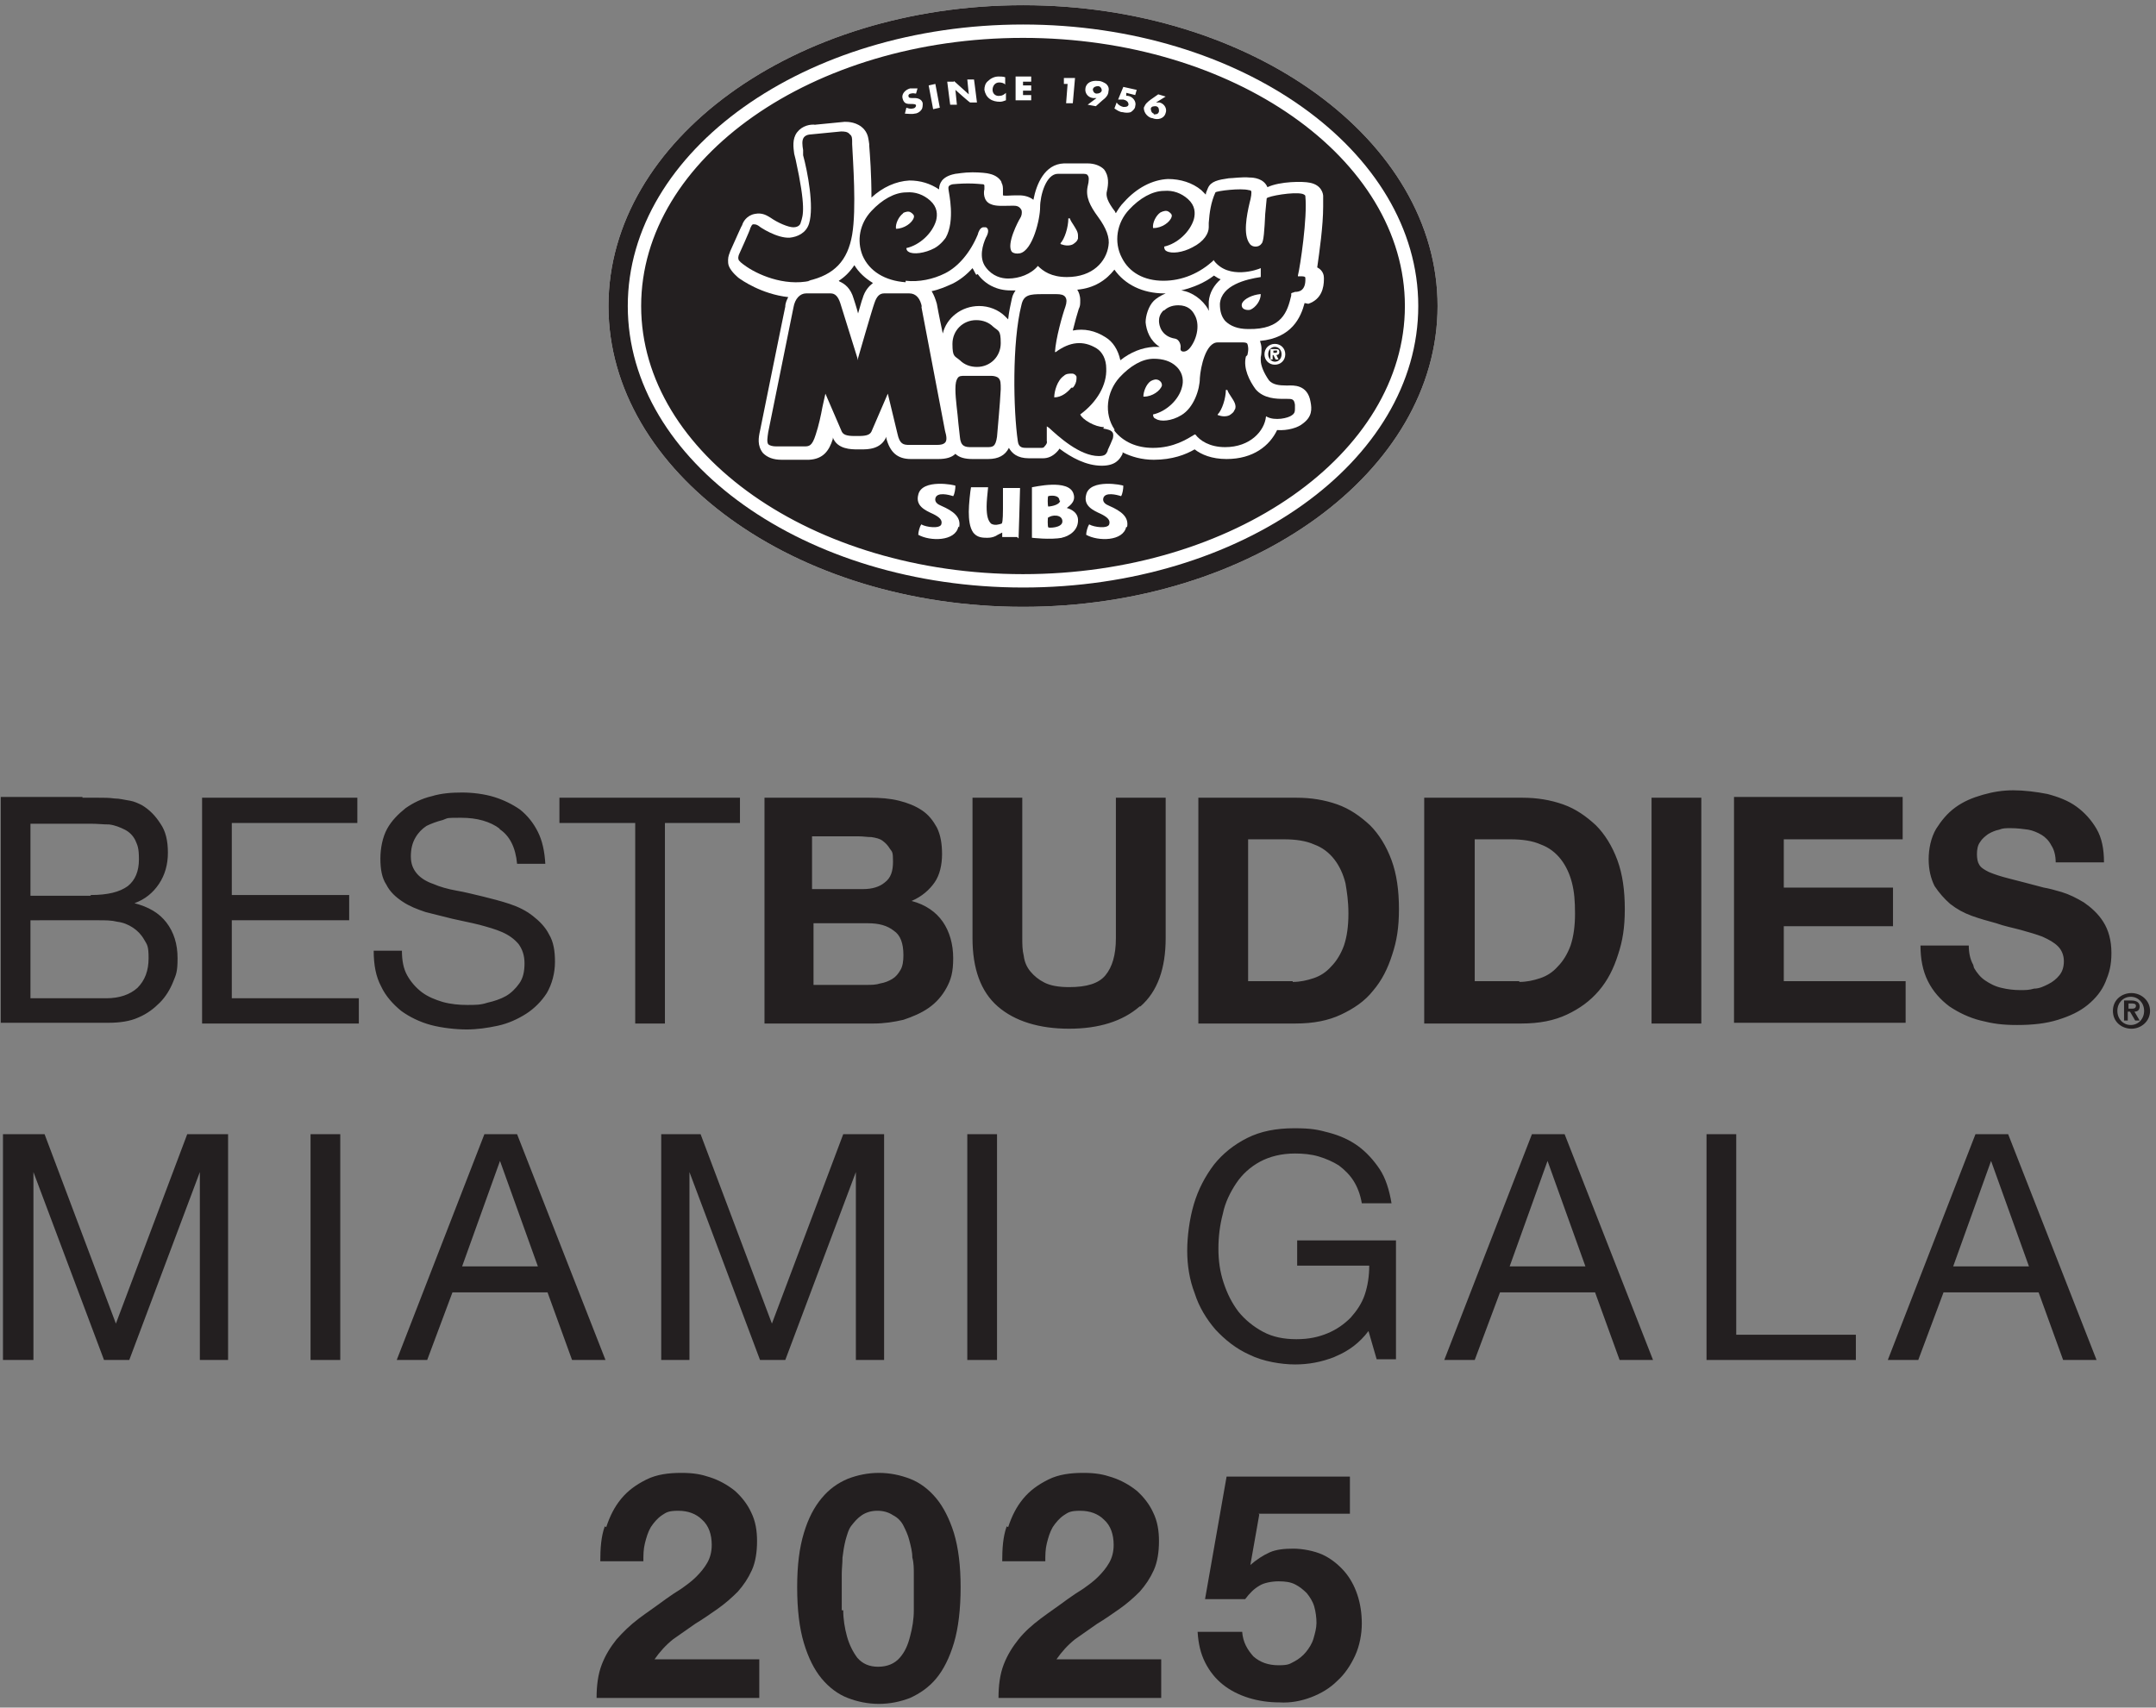 <svg xmlns="http://www.w3.org/2000/svg" id="Layer_1" viewBox="0 0 290.2 229.9"><rect x="0" y="0" width="290.2" height="229.9" fill="#808080" stroke="none"/><defs><style>      .st0 {        fill: #fff;      }      .st1 {        fill: #231f20;      }    </style></defs><g><path class="st0" d="M137.7.7c-30.8,0-55.8,18.2-55.8,40.5s25,40.5,55.8,40.5,55.8-18.2,55.8-40.5S168.5.7,137.7.7Z"></path><path class="st0" d="M137.7,79.1c-29.3,0-53.2-17-53.2-37.9S108.4,3.3,137.7,3.3s53.2,17,53.2,37.9-23.8,37.9-53.2,37.9Z"></path></g><g><path class="st1" d="M6,152.7l9.6,25.5,9.6-25.5h5.5v30.4h-3.8v-25.3h0l-9.5,25.3h-3.4l-9.5-25.3h0v25.3H.4v-30.4h5.5Z"></path><path class="st1" d="M45.8,152.7v30.4h-4v-30.4h4Z"></path><path class="st1" d="M69.6,152.7l11.9,30.4h-4.5l-3.3-9.1h-12.8l-3.4,9.1h-4.1l11.8-30.4h4.5ZM72.4,170.5l-5.1-14.2h0l-5.1,14.2h10.3Z"></path><path class="st1" d="M94.3,152.7l9.6,25.5,9.6-25.5h5.5v30.4h-3.8v-25.3h0l-9.5,25.3h-3.4l-9.5-25.3h0v25.3h-3.8v-30.4h5.5Z"></path><path class="st1" d="M134.2,152.7v30.4h-4v-30.4h4Z"></path><path class="st1" d="M179.6,182.7c-1.8.7-3.5,1-5.3,1s-4.3-.4-6.1-1.3c-1.8-.8-3.3-2-4.6-3.4-1.2-1.4-2.2-3-2.8-4.9-.7-1.8-1-3.8-1-5.7s.3-4.3.9-6.3c.6-2,1.5-3.7,2.7-5.3,1.2-1.5,2.7-2.7,4.5-3.6,1.8-.9,3.9-1.3,6.3-1.3s3.2.2,4.7.6c1.5.4,2.8,1,3.9,1.8,1.1.8,2.1,1.9,2.9,3.1s1.3,2.8,1.6,4.6h-4c-.2-1.2-.6-2.2-1.1-3-.5-.8-1.2-1.5-2-2.1-.8-.5-1.7-.9-2.7-1.2-1-.3-2.1-.4-3.2-.4-1.8,0-3.4.4-4.7,1.1-1.3.7-2.4,1.7-3.2,2.9-.8,1.2-1.5,2.6-1.8,4.1-.4,1.5-.6,3.1-.6,4.7s.2,3.1.7,4.6,1.1,2.7,2,3.9c.9,1.1,2,2,3.3,2.7,1.3.7,2.8,1,4.5,1s3-.3,4.2-.8c1.2-.5,2.2-1.2,3.1-2.1.8-.9,1.5-1.9,1.9-3.1.4-1.2.6-2.5.6-3.9h-9.7v-3.4h13.3v16h-2.6l-1.1-3.8c-1.2,1.6-2.7,2.7-4.4,3.4Z"></path><path class="st1" d="M210.6,152.7l11.9,30.4h-4.5l-3.3-9.1h-12.8l-3.4,9.1h-4.1l11.8-30.4h4.5ZM213.4,170.5l-5.1-14.2h0l-5.1,14.2h10.3Z"></path><path class="st1" d="M233.7,152.7v27h16.1v3.4h-20.1v-30.4h4Z"></path><path class="st1" d="M270.3,152.7l11.9,30.4h-4.5l-3.3-9.1h-12.8l-3.4,9.1h-4.1l11.8-30.4h4.5ZM273.1,170.5l-5.1-14.2h0l-5.1,14.2h10.3Z"></path><path class="st1" d="M81.6,205.6c.5-1.5,1.1-2.7,2-3.8.9-1.1,2-1.9,3.4-2.6s3-.9,4.7-.9,2.7.2,3.9.6c1.2.4,2.3,1,3.3,1.8.9.8,1.7,1.8,2.2,2.9.6,1.2.8,2.5.8,3.9s-.2,2.8-.7,3.9c-.5,1.1-1.1,2-1.9,2.9-.8.8-1.7,1.6-2.7,2.3-1,.7-2,1.4-3,2-1,.7-2,1.4-3,2.1-1,.8-1.8,1.7-2.5,2.7h14.1v5.2h-21.9c0-1.7.2-3.2.7-4.5.5-1.3,1.2-2.4,2-3.4.9-1,1.8-1.9,3-2.8,1.2-.9,2.4-1.7,3.6-2.6.7-.5,1.3-.9,2.1-1.4.7-.5,1.4-1,2-1.6s1.1-1.2,1.5-1.9c.4-.7.6-1.5.6-2.4,0-1.4-.4-2.6-1.3-3.4-.8-.8-1.9-1.2-3.2-1.2s-1.6.2-2.2.6c-.6.4-1.1,1-1.5,1.6-.4.7-.6,1.4-.8,2.2-.2.8-.2,1.6-.2,2.4h-5.8c0-1.7.1-3.3.6-4.7Z"></path><path class="st1" d="M108.2,206.4c.6-2,1.4-3.5,2.4-4.7,1-1.2,2.1-2,3.5-2.6,1.3-.5,2.7-.8,4.2-.8s2.9.3,4.2.8c1.3.5,2.5,1.4,3.5,2.6,1,1.2,1.8,2.8,2.4,4.7.6,2,.9,4.4.9,7.3s-.3,5.5-.9,7.5c-.6,2-1.4,3.6-2.4,4.8-1,1.2-2.2,2-3.5,2.6-1.3.5-2.7.8-4.2.8s-2.9-.3-4.2-.8c-1.3-.5-2.5-1.4-3.5-2.6-1-1.2-1.8-2.8-2.4-4.8-.6-2-.9-4.5-.9-7.5s.3-5.3.9-7.3ZM113.5,216.8c0,1.2.2,2.4.5,3.5.3,1.1.8,2.1,1.4,2.9.7.8,1.6,1.2,2.8,1.2s2.2-.4,2.9-1.2c.7-.8,1.1-1.7,1.4-2.9.3-1.1.5-2.3.5-3.5,0-1.2,0-2.2,0-3.1s0-1.1,0-1.8c0-.7,0-1.5-.2-2.2,0-.8-.2-1.5-.4-2.3-.2-.8-.5-1.4-.8-2s-.8-1.1-1.4-1.4c-.6-.4-1.3-.6-2.1-.6s-1.5.2-2.1.6c-.6.4-1,.9-1.4,1.4s-.6,1.3-.8,2c-.2.8-.3,1.5-.4,2.3,0,.8-.1,1.5-.1,2.2,0,.7,0,1.3,0,1.8,0,.9,0,1.9,0,3.1Z"></path><path class="st1" d="M135.7,205.6c.5-1.5,1.1-2.7,2-3.8.9-1.1,2-1.9,3.4-2.6s3-.9,4.7-.9,2.7.2,3.9.6c1.2.4,2.3,1,3.3,1.8.9.8,1.7,1.8,2.2,2.9.6,1.2.8,2.5.8,3.9s-.2,2.8-.7,3.9c-.5,1.1-1.1,2-1.9,2.9-.8.8-1.7,1.6-2.7,2.3s-2,1.4-3,2c-1,.7-2,1.4-3,2.1-1,.8-1.8,1.7-2.5,2.7h14.1v5.2h-21.9c0-1.7.2-3.2.7-4.5.5-1.3,1.2-2.4,2-3.4s1.8-1.9,3-2.8c1.2-.9,2.4-1.7,3.6-2.6.7-.5,1.3-.9,2.1-1.4.7-.5,1.4-1,2-1.6s1.1-1.2,1.5-1.9c.4-.7.6-1.5.6-2.4,0-1.4-.4-2.6-1.3-3.4-.8-.8-1.9-1.2-3.2-1.2s-1.6.2-2.2.6c-.6.4-1.1,1-1.5,1.6-.4.7-.6,1.4-.8,2.2-.2.8-.2,1.6-.2,2.4h-5.8c0-1.7.1-3.3.6-4.7Z"></path><path class="st1" d="M169.5,203.9l-1.2,6.8h0c.8-.7,1.7-1.3,2.6-1.7.9-.4,2-.5,3.2-.5s2.8.3,3.9.8c1.1.5,2.1,1.3,2.9,2.2.8.9,1.4,2,1.8,3.2.4,1.2.6,2.5.6,3.9s-.3,3-.9,4.3c-.6,1.3-1.4,2.5-2.4,3.4-1,1-2.2,1.7-3.5,2.2-1.3.5-2.8.8-4.3.7-1.4,0-2.8-.2-4.1-.6s-2.5-1-3.5-1.8-1.8-1.8-2.4-3c-.6-1.2-.9-2.5-1-4.1h6c.1,1.4.7,2.4,1.5,3.3.9.8,2,1.2,3.4,1.2s1.5-.2,2.1-.5c.6-.3,1.2-.8,1.6-1.3.4-.5.8-1.1,1-1.8.2-.7.4-1.4.4-2.1s-.1-1.5-.3-2.2c-.2-.7-.6-1.3-1-1.8-.5-.5-1-.9-1.6-1.2-.6-.3-1.3-.4-2.2-.4s-2,.2-2.6.6c-.7.4-1.3,1-1.9,1.8h-5.4l2.9-16.5h16.6v5h-12.3Z"></path></g><path id="Best_Buddies_Typeset" class="st1" d="M265.7,130.3c.4.7.9,1.3,1.5,1.7.6.4,1.3.8,2.2,1,.8.2,1.7.3,2.5.3s1.2,0,1.9-.2c.7,0,1.3-.3,1.9-.6.6-.3,1.1-.7,1.5-1.2.4-.5.6-1.1.6-1.9s-.3-1.5-.8-2c-.5-.5-1.2-.9-2.1-1.3-.8-.3-1.8-.6-2.9-.9-1.1-.3-2.2-.5-3.3-.9-1.1-.3-2.2-.6-3.3-1-1.1-.4-2-.9-2.9-1.6-.8-.7-1.5-1.5-2.1-2.4-.5-1-.8-2.2-.8-3.6s.3-2.9,1-4.1c.7-1.1,1.5-2.1,2.6-2.9,1.1-.8,2.3-1.3,3.7-1.7,1.4-.4,2.7-.6,4.1-.6s3.1.2,4.6.5c1.5.4,2.8.9,3.9,1.7,1.1.8,2,1.8,2.7,3,.7,1.2,1,2.7,1,4.5h-6.5c0-.9-.2-1.7-.6-2.3-.3-.6-.8-1.1-1.3-1.4-.5-.3-1.2-.6-1.8-.7-.7-.1-1.5-.2-2.3-.2s-1.1,0-1.6.2c-.5.1-1,.3-1.5.6-.4.3-.8.6-1.1,1.1-.3.4-.4,1-.4,1.6s.1,1.1.3,1.4c.2.4.7.7,1.3,1,.7.3,1.6.6,2.8.9,1.2.3,2.7.7,4.6,1.2.6.1,1.4.3,2.4.6,1,.3,2,.8,3,1.4,1,.7,1.9,1.5,2.6,2.6.7,1.1,1.1,2.5,1.1,4.2s-.3,2.7-.8,3.9c-.5,1.2-1.3,2.2-2.4,3.1-1.1.9-2.4,1.5-4,2-1.6.5-3.4.7-5.5.7s-3.3-.2-4.9-.6c-1.6-.4-3-1.1-4.2-1.9-1.2-.9-2.2-2-2.9-3.4-.7-1.4-1-3-1-4.8h6.5c0,1,.2,1.9.6,2.6M256.1,107.4v5.6h-16v6.5h14.7v5.2h-14.7v7.4h16.4v5.6h-23.1v-30.4h22.7ZM229,137.8h-6.7v-30.4h6.7v30.4ZM204.9,107.4c2,0,3.8.3,5.5.9,1.7.6,3.1,1.6,4.4,2.8,1.2,1.2,2.2,2.8,2.9,4.7.7,1.9,1,4.1,1,6.6s-.3,4.3-.9,6.1c-.6,1.9-1.4,3.5-2.6,4.9-1.2,1.4-2.6,2.4-4.3,3.2-1.7.8-3.7,1.2-6.1,1.2h-13.1v-30.4h13.1ZM204.5,132.2c1,0,1.9-.2,2.8-.5.9-.3,1.7-.8,2.4-1.6.7-.7,1.3-1.7,1.7-2.8.4-1.2.6-2.6.6-4.3s-.1-2.9-.4-4.1c-.3-1.2-.8-2.3-1.5-3.2-.7-.9-1.6-1.6-2.7-2-1.1-.5-2.5-.7-4.1-.7h-4.8v19.1h6ZM174.5,107.4c2,0,3.8.3,5.5.9,1.7.6,3.1,1.6,4.4,2.8,1.2,1.2,2.2,2.8,2.9,4.7.7,1.9,1,4.1,1,6.6s-.3,4.3-.9,6.1c-.6,1.9-1.4,3.5-2.6,4.9-1.1,1.4-2.6,2.4-4.3,3.2-1.7.8-3.7,1.2-6.1,1.2h-13.1v-30.4h13.1ZM174,132.2c1,0,1.9-.2,2.8-.5.9-.3,1.7-.8,2.4-1.6.7-.7,1.3-1.7,1.7-2.8.4-1.2.6-2.6.6-4.3s-.2-2.9-.4-4.1c-.3-1.2-.8-2.3-1.5-3.2-.7-.9-1.6-1.6-2.7-2-1.1-.5-2.5-.7-4.1-.7h-4.8v19.1h6ZM153.4,135.5c-2.3,2-5.5,3-9.5,3s-7.3-1-9.6-3c-2.3-2-3.4-5.1-3.4-9.2v-18.9h6.7v18.9c0,.8,0,1.6.2,2.4.1.8.4,1.5.9,2.1.5.6,1.1,1.1,1.9,1.5.8.4,1.9.6,3.3.6,2.4,0,4-.5,4.9-1.6.9-1.1,1.4-2.7,1.4-5v-18.9h6.7v18.9c0,4.1-1.1,7.2-3.4,9.2M116.6,132.6c.7,0,1.3,0,1.9-.2.6-.1,1.1-.3,1.6-.6.5-.3.8-.7,1.1-1.2.3-.5.4-1.2.4-2,0-1.6-.4-2.7-1.3-3.3-.9-.7-2-1-3.5-1h-7.3v8.3h7.1ZM117,107.4c1.5,0,2.8.1,4,.4,1.2.3,2.2.7,3.1,1.3.9.6,1.5,1.4,2,2.3.5,1,.7,2.2.7,3.6s-.3,2.8-1,3.8c-.7,1-1.7,1.9-3.1,2.5,1.9.5,3.3,1.5,4.2,2.8.9,1.3,1.4,3,1.4,4.9s-.3,2.9-.9,4c-.6,1.1-1.4,2-2.4,2.7-1,.7-2.2,1.2-3.4,1.6-1.3.3-2.6.5-4,.5h-14.7v-30.4h14.3ZM116.2,119.7c1.2,0,2.2-.3,2.9-.9.8-.6,1.1-1.5,1.1-2.8s-.1-1.3-.4-1.7c-.3-.5-.6-.8-1-1.1-.4-.3-.9-.4-1.5-.5-.6,0-1.1-.1-1.7-.1h-6.3v7.1h6.8ZM75.3,110.8v-3.4h24.3v3.4h-10.1v27h-4v-27h-10.1ZM67.3,111.6c-1.3-1-3.1-1.5-5.2-1.5s-1.7,0-2.5.3c-.8.2-1.6.5-2.2.8-.6.4-1.1.9-1.5,1.6-.4.7-.6,1.5-.6,2.5s.3,1.7.8,2.3c.5.6,1.3,1.1,2.2,1.4.9.4,2,.7,3.1.9,1.2.2,2.3.5,3.6.8,1.2.3,2.4.6,3.6,1,1.2.4,2.2.9,3.1,1.6.9.7,1.7,1.5,2.2,2.5.6,1,.8,2.2.8,3.7s-.4,3-1.1,4.2c-.7,1.1-1.7,2.1-2.8,2.8-1.1.7-2.4,1.3-3.8,1.6-1.4.3-2.8.5-4.2.5s-3.3-.2-4.8-.6c-1.5-.4-2.9-1.1-4-1.9-1.1-.9-2.1-2-2.7-3.3-.7-1.3-1-2.9-1-4.8h3.8c0,1.3.2,2.4.7,3.3.5.9,1.2,1.7,2,2.3.8.6,1.8,1,2.8,1.3,1.1.3,2.2.4,3.3.4s1.8,0,2.7-.3c.9-.2,1.8-.5,2.5-.9.7-.4,1.3-1,1.8-1.7.5-.7.7-1.6.7-2.7s-.3-1.9-.8-2.6c-.6-.7-1.3-1.2-2.2-1.6-.9-.4-2-.7-3.1-1-1.2-.3-2.3-.5-3.6-.8-1.2-.3-2.4-.6-3.6-.9-1.2-.4-2.2-.8-3.1-1.4-.9-.6-1.7-1.3-2.2-2.3-.6-.9-.8-2.1-.8-3.5s.3-2.9.9-4c.6-1.1,1.5-2,2.5-2.8,1-.7,2.2-1.3,3.5-1.6,1.3-.4,2.7-.5,4.1-.5s3,.2,4.3.6c1.3.4,2.5,1,3.5,1.7,1,.8,1.8,1.8,2.4,3,.6,1.2.9,2.6,1,4.3h-3.8c-.2-2.2-1-3.8-2.4-4.7M48.1,107.4v3.4h-16.9v9.7h15.8v3.4h-15.8v10.5h17.1v3.4h-21.1v-30.4h21ZM14.3,134.4c1.8,0,3.2-.5,4.2-1.4,1-1,1.5-2.3,1.5-4s-.2-1.8-.6-2.5c-.4-.7-.9-1.2-1.5-1.6-.6-.4-1.3-.7-2.1-.8-.8-.2-1.6-.2-2.5-.2H4.1v10.5h10.1ZM11.1,107.4c.7,0,1.4,0,2.1,0,.8,0,1.5,0,2.2.1.7,0,1.4.2,2.1.3.6.1,1.2.4,1.6.6,1,.6,1.8,1.4,2.5,2.5.7,1,1,2.3,1,3.9s-.4,3-1.2,4.2c-.8,1.2-1.9,2.1-3.3,2.6h0c1.9.5,3.3,1.3,4.3,2.6,1,1.3,1.5,2.9,1.5,4.8s-.2,2.2-.6,3.2c-.4,1-1,2-1.8,2.8-.8.8-1.7,1.5-2.9,2-1.1.5-2.5.7-4,.7H.1v-30.4h11ZM12.2,120.5c2.3,0,3.9-.4,5-1.2,1-.8,1.5-2,1.5-3.6s-.2-1.9-.5-2.6c-.3-.6-.8-1.1-1.4-1.4-.6-.3-1.3-.6-2.1-.7-.8,0-1.6-.1-2.5-.1H4.1v9.7h8.1ZM286.4,135.1h.5c.2,0,.6,0,.6.3s-.2.4-.5.4h-.5v-.7ZM285.9,137.4h.5v-1.2h.3l.7,1.2h.6l-.7-1.2c.4,0,.7-.2.7-.7s-.4-.8-1.1-.8h-1v2.7ZM285,136.1c0-1.1.8-1.9,1.8-1.9s1.8.8,1.8,1.9-.8,1.9-1.8,1.9-1.8-.8-1.8-1.9M284.4,136.1c0,1.5,1.2,2.4,2.5,2.4s2.5-1,2.5-2.4-1.2-2.4-2.5-2.4-2.5.9-2.5,2.4"></path><g><path class="st1" d="M137.7.7c-30.8,0-55.8,18.2-55.8,40.5s25,40.5,55.8,40.5,55.8-18.2,55.8-40.5S168.5.7,137.7.7ZM137.7,79.1c-29.3,0-53.2-17-53.2-37.9S108.4,3.3,137.7,3.3s53.2,17,53.2,37.9-23.8,37.9-53.2,37.9Z"></path><path class="st1" d="M142.6,67.4c0-.8-1.2-.7-1.5-.6-.1,0-.1,1.3,0,1.4,0,0,1.5-.1,1.6-.8Z"></path><path class="st1" d="M141.1,69.6c-.1,0-.1,1.3,0,1.4,0,.1,1.9.1,1.9-.8,0-1-1.5-.9-1.9-.5Z"></path><path class="st1" d="M147.6,12.6c.3,0,.6-.1.7-.4,0-.3-.2-.6-.5-.6-.3,0-.6.1-.7.4,0,.3.2.6.5.6Z"></path><path class="st1" d="M170.7,47.7c0,.5.4,1,.9,1s.9-.4.9-1-.4-1-.9-1-.9.4-.9,1ZM172.2,47.4c0,.3-.2.4-.4.4l.3.6h-.4l-.3-.6h-.1v.6h-.3v-1.4h.6c.4,0,.6,0,.6.4Z"></path><path class="st1" d="M162.2,36s0,0,0,0c0,0,0,0,0,0h0Z"></path><path class="st1" d="M149.5,28.4s0,0,0,0c0,0,0,0,0,0,0,0,0,0,0,0Z"></path><path class="st1" d="M162.6,41.6c0,0,0,.2.1.2,0-.3,0-.5,0-.8s0-.3,0-.4c.1-1.2.7-2.2,1.6-3-.3-.1-.6-.3-.9-.5-1.3,1-2.8,1.6-4.4,2,1.5.2,2.9,1.3,3.6,2.5Z"></path><path class="st1" d="M145,39c.2.3.4.8.4,1.4s0,.8-.2,1.2c-.2.6-.5,1.7-.8,2.9,1.5-.3,3,0,4.4.9,1,.6,1.7,1.7,2,3.1,1.4-1.1,2.9-1.7,4.5-1.8.3,0,.5,0,.8,0-1.3-.8-1.8-2.2-1.9-3.3h0c0-.9.4-2.2,1.1-2.9.3-.3.9-.7,1.6-1,0,0-.1,0-.2,0-2.9,0-5.3-1.2-6.7-3.2-1.1,1.4-2.7,2.5-5,2.7Z"></path><path class="st1" d="M167.9,47.8c.2-.8.1-1.2,0-1.5-.1-.2-.4-.2-.8-.2h-3.2c-1.6,0-2.3,3.3-2.4,4.8,0,1.5-.8,4-2.5,5-1.3.8-2.8.9-3.4.5-.3-.1-.4-.3-.4-.6h0c0,0,0,0,0,0,1.8-.4,3.5-2,3.9-3.7.2-.7.2-1.8-.7-2.7-.8-.8-1.9-1.1-3.1-1.1-1.6,0-3.2,1-4.6,2.5-1.8,2-2.1,4.9-.7,7v.2c1.2,1.5,3,2.3,5.2,2.3,2.8,0,4.6-1.2,5.6-1.8h.1c0,0,0,0,0,0,.6.8,1.9,1.7,4,1.7,3.4,0,5.3-2.2,5.5-4.1h0c0-.1.1,0,.1,0,1.1.6,2.9.2,3.4-.2.3-.2.4-.4.4-.8s0-.4,0-.6c-.1-.8-.4-.8-1.1-.8h-.4c-.9,0-2.7,0-3.8-1.3-.8-1.1-1.7-2.8-1.3-4.4ZM153.9,53.4h0c0-.7.4-1.7,1-2.1.4-.2.7-.3,1.1-.1.3.2.4.4.4.7-.2.7-1.3,1.5-2.4,1.5h0ZM166.2,55.1c-.1.4-.4.6-.7.8-.4.2-1,.2-1.5,0h-.1s0-.1,0-.1c.6-.6,1.1-2.2,1.1-3.3h.2c.1.3.3.6.5.9.4.6.8,1.2.5,1.8Z"></path><path class="st1" d="M148.6,57.5c-1.2,0-2.9-1-3.2-1.7h0c0,0,0,0,0,0,2.3-1.7,3.6-4,3.5-6.2,0-1.2-.5-2.2-1.3-2.7-1.8-1.1-3.6-.9-5.5.5h-.1c0,.1,0,0,0,0,.1-1.8,1-5,1.4-6.1.2-.6.2-1,0-1.3-.2-.3-.6-.4-1.2-.4h-1.9c-1.7,0-2.5.1-2.8,1.4-1.3,5.1-1.1,14.3-.5,18.4.1.9.7.9,1.2.9h.1s1.2,0,1.2,0h.6c.2,0,.4,0,.5-.2.2-.2.4-.5.3-.7v-2s.3.2.3.2c1.2,1.1,4.1,3.8,6.7,3.8.9,0,1-.3,1.2-.7,0,0,0-.1,0-.1.2-.4.5-1.1.7-1.6,0-.1.1-.4,0-.7-.2-.4-.7-.5-1.3-.6ZM144.2,52.2c-.5.6-1.3,1.3-2.3,1.3h0,0c0-.8.4-2.3,1.3-2.9.3-.3.7-.3,1.1-.3.3,0,.5.2.6.4,0,0,0,.2,0,.3,0,.4-.2.9-.5,1.2Z"></path><path class="st1" d="M171.4,47.2v.3h.3c.1,0,.2,0,.2-.2s-.2-.1-.3-.1h-.2Z"></path><path class="st1" d="M131.4,37c-.2-.3-.3-.6-.5-.9-.8.9-1.7,1.6-2.7,2.1,0,0,0,0,0,0-.9.4-1.8.8-2.8,1,.3.5.5,1,.7,1.7,0,0,0,0,0,0h0s0,0,0,0c0,0,.3,1.7.8,4,.5-2.1,2.5-3.7,4.9-3.7,1.3,0,2.6.5,3.5,1.4.1.1.3.3.4.4.1-1,.3-1.9.5-2.8.1-.5.3-.8.5-1.1-.2,0-.5,0-.7,0-1.8,0-3.4-.8-4.4-2.2Z"></path><path class="st1" d="M137.7,5.1c-28.3,0-51.4,16.2-51.4,36.1s23.1,36.1,51.4,36.1,51.4-16.2,51.4-36.1S166,5.1,137.7,5.1ZM154,14.5c.1-.5.5-.8.9-1.1l1-.7,1,.3-1.3.8h0c.2,0,.3,0,.5,0,.7.2,1,.9.8,1.4-.2.8-1.1,1-1.8.7-.3,0-.7-.3-.9-.6-.2-.3-.3-.7-.2-1ZM150.3,13.8c.2.3.5.5.9.6.3,0,.6,0,.7-.3,0-.4-.3-.6-.7-.7-.2,0-.5,0-.7,0l.7-1.7,1.8.4-.2.7-1.2-.3v.4c-.1,0,.2,0,.2,0,.7.1,1.2.8,1,1.4,0,.3-.3.6-.6.8-.3.1-.7.1-1.1,0-.4,0-.8-.3-1.1-.5l.3-.8ZM147.9,10.9c.3,0,.7.2,1,.4.3.3.4.6.3,1,0,.5-.4.9-.8,1.2l-.9.8-1.1-.2,1.2-.9h0c-.2,0-.3,0-.5,0-.7-.1-1.1-.7-1-1.3.1-.8.9-1.1,1.7-1ZM143.2,10.5h1.5c0,.1-.3,3.4-.3,3.4h-.9c0,0,.2-2.6.2-2.6h-.5s0-.8,0-.8ZM136.7,10.3h2.1v.7h-1.1v.5h1.1v.7h-1.1v.6h1.1v.7h-2.1v-3.3ZM133,10.9c.3-.3.8-.6,1.4-.6.3,0,.6,0,.9.1v1c-.1-.2-.5-.3-.8-.3-.6,0-.9.5-.9,1,0,.5.4.9,1,.8.3,0,.6-.2.8-.4v1c-.3.1-.5.2-.8.2-.5,0-1-.1-1.4-.4-.4-.3-.6-.7-.7-1.2,0-.4.1-.9.5-1.2ZM128.4,10.9l2,1.8h0s-.2-2-.2-2h.9c0-.1.4,3.1.4,3.1h-.9c0,.1-2-1.7-2-1.7h0s.2,2,.2,2h-.9c0,.1-.4-3.1-.4-3.1h.9ZM125.9,11.3l.6,3.2-.9.2-.6-3.2.9-.2ZM122.3,11.9c.4,0,.8,0,1.2,0l-.2.7c-.2,0-.4-.1-.7,0-.2,0-.4.2-.3.4,0,.2.3.2.5.2h.3c.5,0,1,.2,1.1.7,0,.3,0,.7-.2.9-.2.3-.6.5-.9.5-.4.1-.9,0-1.3,0l.2-.8c.3.1.6.2.9.1.2,0,.4-.2.4-.4,0-.2-.4-.2-.6-.2-.6,0-1,0-1.2-.7-.2-.6.3-1.2,1-1.4ZM129,70.9c-.4,2-3.8,2-5.4,1.1,0-.4.2-1.1.4-1.4.7.4,2.5.6,2.7,0,.2-.6-.3-1-1.1-1.4-1.1-.5-2.4-1.1-2-2.6.5-2.2,5-1.3,5-1.2,0,.4-.1,1.1-.3,1.4-.6-.2-2.2-.6-2.4.3-.1.5.3.8.8,1,1.6.7,2.7,1.5,2.4,2.9ZM136.9,72.3s-1.7,0-2,0c0,0,0-.6,0-.6l-.6.3c-.7.5-1.6.4-1.6.4-.8,0-1.3-.2-1.7-.7-.5-.7-.6-1.8-.6-2.8s.2-2.8.3-3.3c.5,0,1.5,0,2.3,0-.1,1-.2,1.9-.2,2.6,0,1.3.2,1.9.6,2.3.5.3,1.1.1,1.4,0,.1,0,.2-.4.2-2,0-.7,0-1.6,0-2.8.6,0,1.7,0,2.3,0,0,.6-.2,6.8-.2,6.8ZM143,72.4c-1.7.3-4.1,0-4.1,0,0,0,0-6.4,0-6.8.2,0,5-1.2,5.6.9.4,1.2-.9,1.8-.9,1.9,0,0,1.4.3,1.5,1.5.1,1.5-1.2,2.3-2.2,2.5ZM151.6,70.9c-.4,2-3.8,2-5.4,1.1,0-.4.2-1.1.4-1.4.7.4,2.5.6,2.7,0,.2-.6-.3-1-1.1-1.4-1.1-.5-2.4-1.1-2-2.6.5-2.2,5-1.3,5-1.2,0,.4-.1,1.1-.3,1.4-.6-.2-2.2-.6-2.4.3-.1.5.3.8.8,1,1.6.7,2.7,1.5,2.4,2.9ZM175.6,40.8c-.5,1.9-1.7,4.7-6,5.1.1.3.2.7.2,1s0,.8-.1,1.2c0,.1,0,.2,0,.4,0,.7.4,1.7,1.1,2.7.5.6,1.4.7,2.3.7h.3c.6,0,2.6-.2,3,2.2h0c.2,1,.2,2-1,2.9-.7.6-2.1,1-3.5.9-1,2.1-3.2,3.9-6.8,3.9-2,0-3.4-.6-4.3-1.3-1.2.7-3,1.4-5.5,1.4-1.6,0-3-.4-4.2-1,0,0,0,.2,0,.2-.4.8-1,1.6-2.8,1.6-2.1,0-4.1-1.1-5.7-2.3-.1.2-.3.4-.4.5-.5.5-1.1.8-1.8.8h-.7s-1,0-1.1,0h-.1c-1.6,0-2.3-.7-2.7-1.4-.5,1-1.4,1.5-2.8,1.5h-2.1c-1,0-1.8-.2-2.3-.7-.5.5-1.3.7-2.3.7h-3.7c-1.8,0-2.8-.9-3.3-2.8,0,0,0-.2,0-.3,0,0,0,.1,0,.1-.7,1.7-2.5,1.7-3.3,1.7h-.6c-.8,0-2.7,0-3.3-1.6,0,0,0-.1,0-.1,0,.1,0,.2,0,.3-.5,1.6-1.3,2.7-3.2,2.8h-3.7c-1.1,0-1.9-.3-2.5-.9-.8-1-.6-2.1-.4-3,0,0,3.4-16.8,3.4-16.7,0-.5.2-.9.4-1.3-3.6-.4-6.3-2.3-6.7-2.6,0,0-1-.8-1.3-1.6-.1-.3-.1-.5-.1-.8,0-.5.2-.9.3-1.2,1-2.2,1.5-3.4,1.6-3.5h0c.1-.4.6-1.3,1.7-1.5,1-.2,1.6.2,2.1.5,1,.7,2.4,1.3,3.1,1.3.3,0,.9-.1,1-.7.3-.9.7-2-.7-8.4l-.2-.8c-.1-.8-.3-2,.4-2.9.7-.9,1.8-1.1,2.5-1,0,0-.1,0-.2,0l4.1-.4c.4,0,1.7,0,2.6,1,.6.7.6,1.4.7,2v.2c.1,1.3.3,3.8.3,7,1.5-1.4,3.3-2.2,5.1-2.3,1.5,0,2.8.4,4,1.2,0-.4.1-.8.4-1.2.5-.6,1.3-.8,1.8-.9.2,0,1.1-.2,2.3-.2,1,0,2,.1,2.3.2.9.2,1.4.7,1.6,1.1,0,0,0,0,0,0,0,0,0,0,0,.1,0,0,0,0,0,0,.2.3.2.7.2,1s0,.4,0,.5c0,0,0,.1,0,.2s0,0,0,0c.3.1,1,0,1.7,0h.5c.7,0,1.4.2,1.9.6.4-2.1,1.5-4.8,4.1-4.9,0,0,3.2,0,3.2,0,.9,0,1.7.3,2.2.8.7.9.6,2,.4,2.9h0c-.2.7.1,1.5,1.1,2.8,0,0,0,.1.1.2.3-.5.6-1,1.1-1.5,1.7-1.9,3.8-3,5.9-3.1,1.7,0,3.3.5,4.5,1.5.2.2.4.4.6.6,0-.3.2-.6.3-.9.4-.9,1.4-1.1,2.8-1.3.5,0,1.8-.2,2.8-.1.5,0,1.9.1,2.4,1.3,1.7-.8,4.8-.8,5.7-.6,1.6.3,1.8,1.5,1.8,1.8,0,.4,0,.9,0,1.4,0,2.6-.5,6.1-.8,8.2.8.4.9,1.1.9,1.4,0,0,0,.1,0,.2,0,1.1-.3,2.7-2.1,3.3ZM173,47.7c0,.8-.6,1.4-1.4,1.4s-1.4-.6-1.4-1.4.6-1.4,1.4-1.4,1.4.6,1.4,1.4Z"></path><path class="st1" d="M124.1,41.4c-.2-1.2-.8-1.9-1.7-1.9h-3.4c-.6,0-1,.4-1.3,1.3-.3.8-2.2,7.4-2.2,7.4v.3c0,0-2.4-7.7-2.4-7.7-.3-.9-.7-1.3-1.3-1.3h-3.3c-.8,0-1.5.7-1.7,1.9l-3.4,16.8c-.1.7-.2,1.3,0,1.6.2.2.6.3,1.1.3h3.7c.7,0,1.1,0,1.6-1.6.4-1.2.7-2.6.9-3.7l.4-1.8s2.2,5.1,2.2,5.1c.2.4.6.6,1.7.6h.6c1.1,0,1.5-.2,1.7-.6l2.2-5.1,1.3,5.4c.3,1.4.8,1.5,1.6,1.5h3.7c.6,0,.9-.1,1.1-.3.3-.3.2-.9,0-1.6l-3.2-16.8Z"></path><path class="st1" d="M156.6,41.8c-.5.5-.6,1-.6,1.4,0,.6.3,2.1,2.2,2.4h0c.5.1.8.8.7,1.3,0,.2,0,.3.2.4.3.1.7,0,1.1-.5,1-1.3,1.3-3.2.6-4.4-.3-.6-.9-1.3-2.2-1.3-1,0-1.6.4-1.9.7Z"></path><path class="st1" d="M133.4,50.6h-3.5c-.5,0-.8,0-1,.3-.2.3-.3.7-.3,1.5,0,1.4.3,3.2.4,4.6l.2,1.8c.1,1.3.7,1.4,1.5,1.4h2.1c.8,0,1.2,0,1.4-1.4.1-1.3.4-4.3.5-6.4,0-.8,0-1.2-.3-1.5-.2-.2-.6-.3-1-.3Z"></path><path class="st1" d="M108.8,37.8c3.5-.8,5.3-2.7,5.9-6.2.6-3.5.1-10,0-12.2v-.3c0-.4,0-.8-.3-1-.3-.4-.8-.4-1.2-.4,0,0-4.1.4-4.1.4,0,0-.6,0-.9.4-.3.4-.2,1.1-.1,1.7v.7c.6,2.2,1.5,6.9.8,9.2-.4,1.3-1.6,1.8-2.6,1.9-1.7.1-4-1.4-4.2-1.6-.3-.2-.5-.2-.7-.2-.2,0-.3.3-.4.5h0c0,.2-1.5,3.5-1.5,3.5,0,0-.2.4-.1.7,0,.2.5.6.8.8,1.6,1.2,5.3,2.9,8.9,2.1Z"></path><path class="st1" d="M131.5,49.4c1.8,0,3.2-1.4,3.2-3.2s-.3-1.6-1-2.2c-.6-.6-1.4-.9-2.3-.9-1.8,0-3.2,1.4-3.2,3.2s.3,1.6,1,2.2c.6.6,1.4.9,2.3.9Z"></path><path class="st1" d="M175.2,37.2c-.3,0-.4,0-.5,0,0,0,0,0,0-.1.3-1.2,1.3-7.8,1-10.7,0-.1-.1-.2-.4-.3-1.2-.3-4.6.3-4.8.6,0,.1-.1,1.1-.2,2.1-.1,2.1-.2,3.8-.5,4-.2.3-.5.4-.8.4-.3,0-.6-.1-.8-.4-.9-1.2-.4-3.8,0-5.5.2-.7.3-1.4.2-1.6,0,0-.1-.1-.3-.1-1.1-.3-4.3.1-4.5.3-.6,1.3-.8,2.7-.9,4.1,0,0,0,.6,0,.6,0,.8-.6,1.9-2.2,2.7-1.3.7-2.8.9-3.5.5-.2-.1-.3-.3-.3-.6h0c0,0,0,0,0,0,1.8-.4,3.5-2,4-3.7.2-.8.2-1.8-.8-2.7-.9-.8-2-1.2-3.2-1.1-1.6,0-3.3,1-4.7,2.5-1.7,1.8-2.1,4.4-1,6.5,1,2,3,3.1,5.6,3.1,2.5,0,4.9-1,6.8-2.8h0s0,.1,0,.1c2,2.6,5.9,1.2,6.3,1h0s0,0,0,0c0,0,0,1.1,0,1.2h0s0,0,0,0c-2,.3-5.3,1.1-5.5,3.6,0,1,.2,1.7.7,2.3.7.7,1.7,1.1,3.1,1.1,4.6.1,5.3-2.4,5.8-4.5v-.3c.1-.1.3-.1.5-.2.5,0,1.5-.1,1.4-1.9,0-.2-.4-.2-.6-.2ZM155.2,30.7h0c-.1-.7.4-1.7,1-2.1.4-.2.8-.3,1.1-.1.3.2.5.4.4.7-.2.7-1.3,1.5-2.4,1.5h0ZM169.7,39.6c0,.9-.7,1.8-1.4,2.1-.4.1-.8,0-1-.2-.2-.2-.2-.5-.1-.7.3-.6,1.4-1.1,2.4-1.2h0s0,0,0,0Z"></path><path class="st1" d="M113,37.9c.7.3,1.5.9,1.9,2.3,0,0,.4,1.2.6,2,.3-1,.5-1.8.6-2,.3-1.1.9-1.7,1.4-2.1-1-.6-1.9-1.4-2.5-2.4-.6.9-1.3,1.6-2.1,2.1Z"></path><path class="st1" d="M121.9,37.8c1.8.2,3.7-.2,5.3-1,0,0,0,0,0,0,1.8-.9,3.4-2.8,4.4-5.2h0c.1-.4.3-.9.7-1,.1,0,.3,0,.4,0,.5.2.3.9,0,1.4-.4.9-1,2.7,0,4,.9,1.2,2.1,1.5,3,1.5,1.5,0,3.1-.6,4-1.7h0c0,0,0,0,0,0,.7.7,1.8,1.5,3.9,1.5,3.5,0,5.3-2.1,5.6-4.2.2-1.1-.3-2.4-1.4-3.9-1.1-1.5-1.7-2.7-1.4-4.1.2-.8.2-1.3,0-1.5-.1-.2-.4-.2-.8-.2h-3.2c-1.6,0-2.4,2.9-2.4,4.5,0,1.6-1,5.8-2.7,6.2-.5.1-.9,0-1.1-.2-.8-1,.9-4.2,1.1-4.5.2-.3.3-.7.2-1.1-.2-.4-.5-.6-1-.6h-.5c-.9,0-1.9.1-2.6-.2-1.1-.4-1-1.7-.9-2,0-.2,0-.4,0-.5,0-.2-.2-.2-.3-.2h0c-.1,0-.9-.1-1.9-.1-1,0-2,.1-2,.1-.1,0-.5.1-.6.3-.1.2,0,.5,0,.6,0,.2.9,4-.4,6.3,0,0-.6.9-1.5,1.4-1.3.7-2.9.9-3.5.5-.2-.1-.3-.3-.3-.5h0c0,0,0,0,0,0,1.8-.4,3.5-2,4-3.7.2-.8.2-1.8-.8-2.7-.9-.8-2-1.2-3.2-1.1-1.6,0-3.3,1-4.7,2.5-1.6,1.7-2,4-1.2,6,.9,2.1,3,3.4,5.8,3.6ZM142.7,32.8c.6-.6,1.1-2.2,1.1-3.4h.2c.1.3.3.6.5.9.3.5.6.9.6,1.4s0,.3,0,.4c-.1.4-.4.6-.7.8-.4.2-1,.2-1.5,0h-.1s0-.1,0-.1ZM121.5,28.7c.4-.2.8-.3,1.1-.1.3.2.5.4.4.7-.2.7-1.3,1.5-2.4,1.5h0c-.1-.7.4-1.7,1-2.1Z"></path><path class="st1" d="M155.3,15.4c.3,0,.6,0,.7-.4,0-.3,0-.6-.4-.7-.3,0-.6,0-.7.3,0,.3.1.6.4.7Z"></path></g></svg>